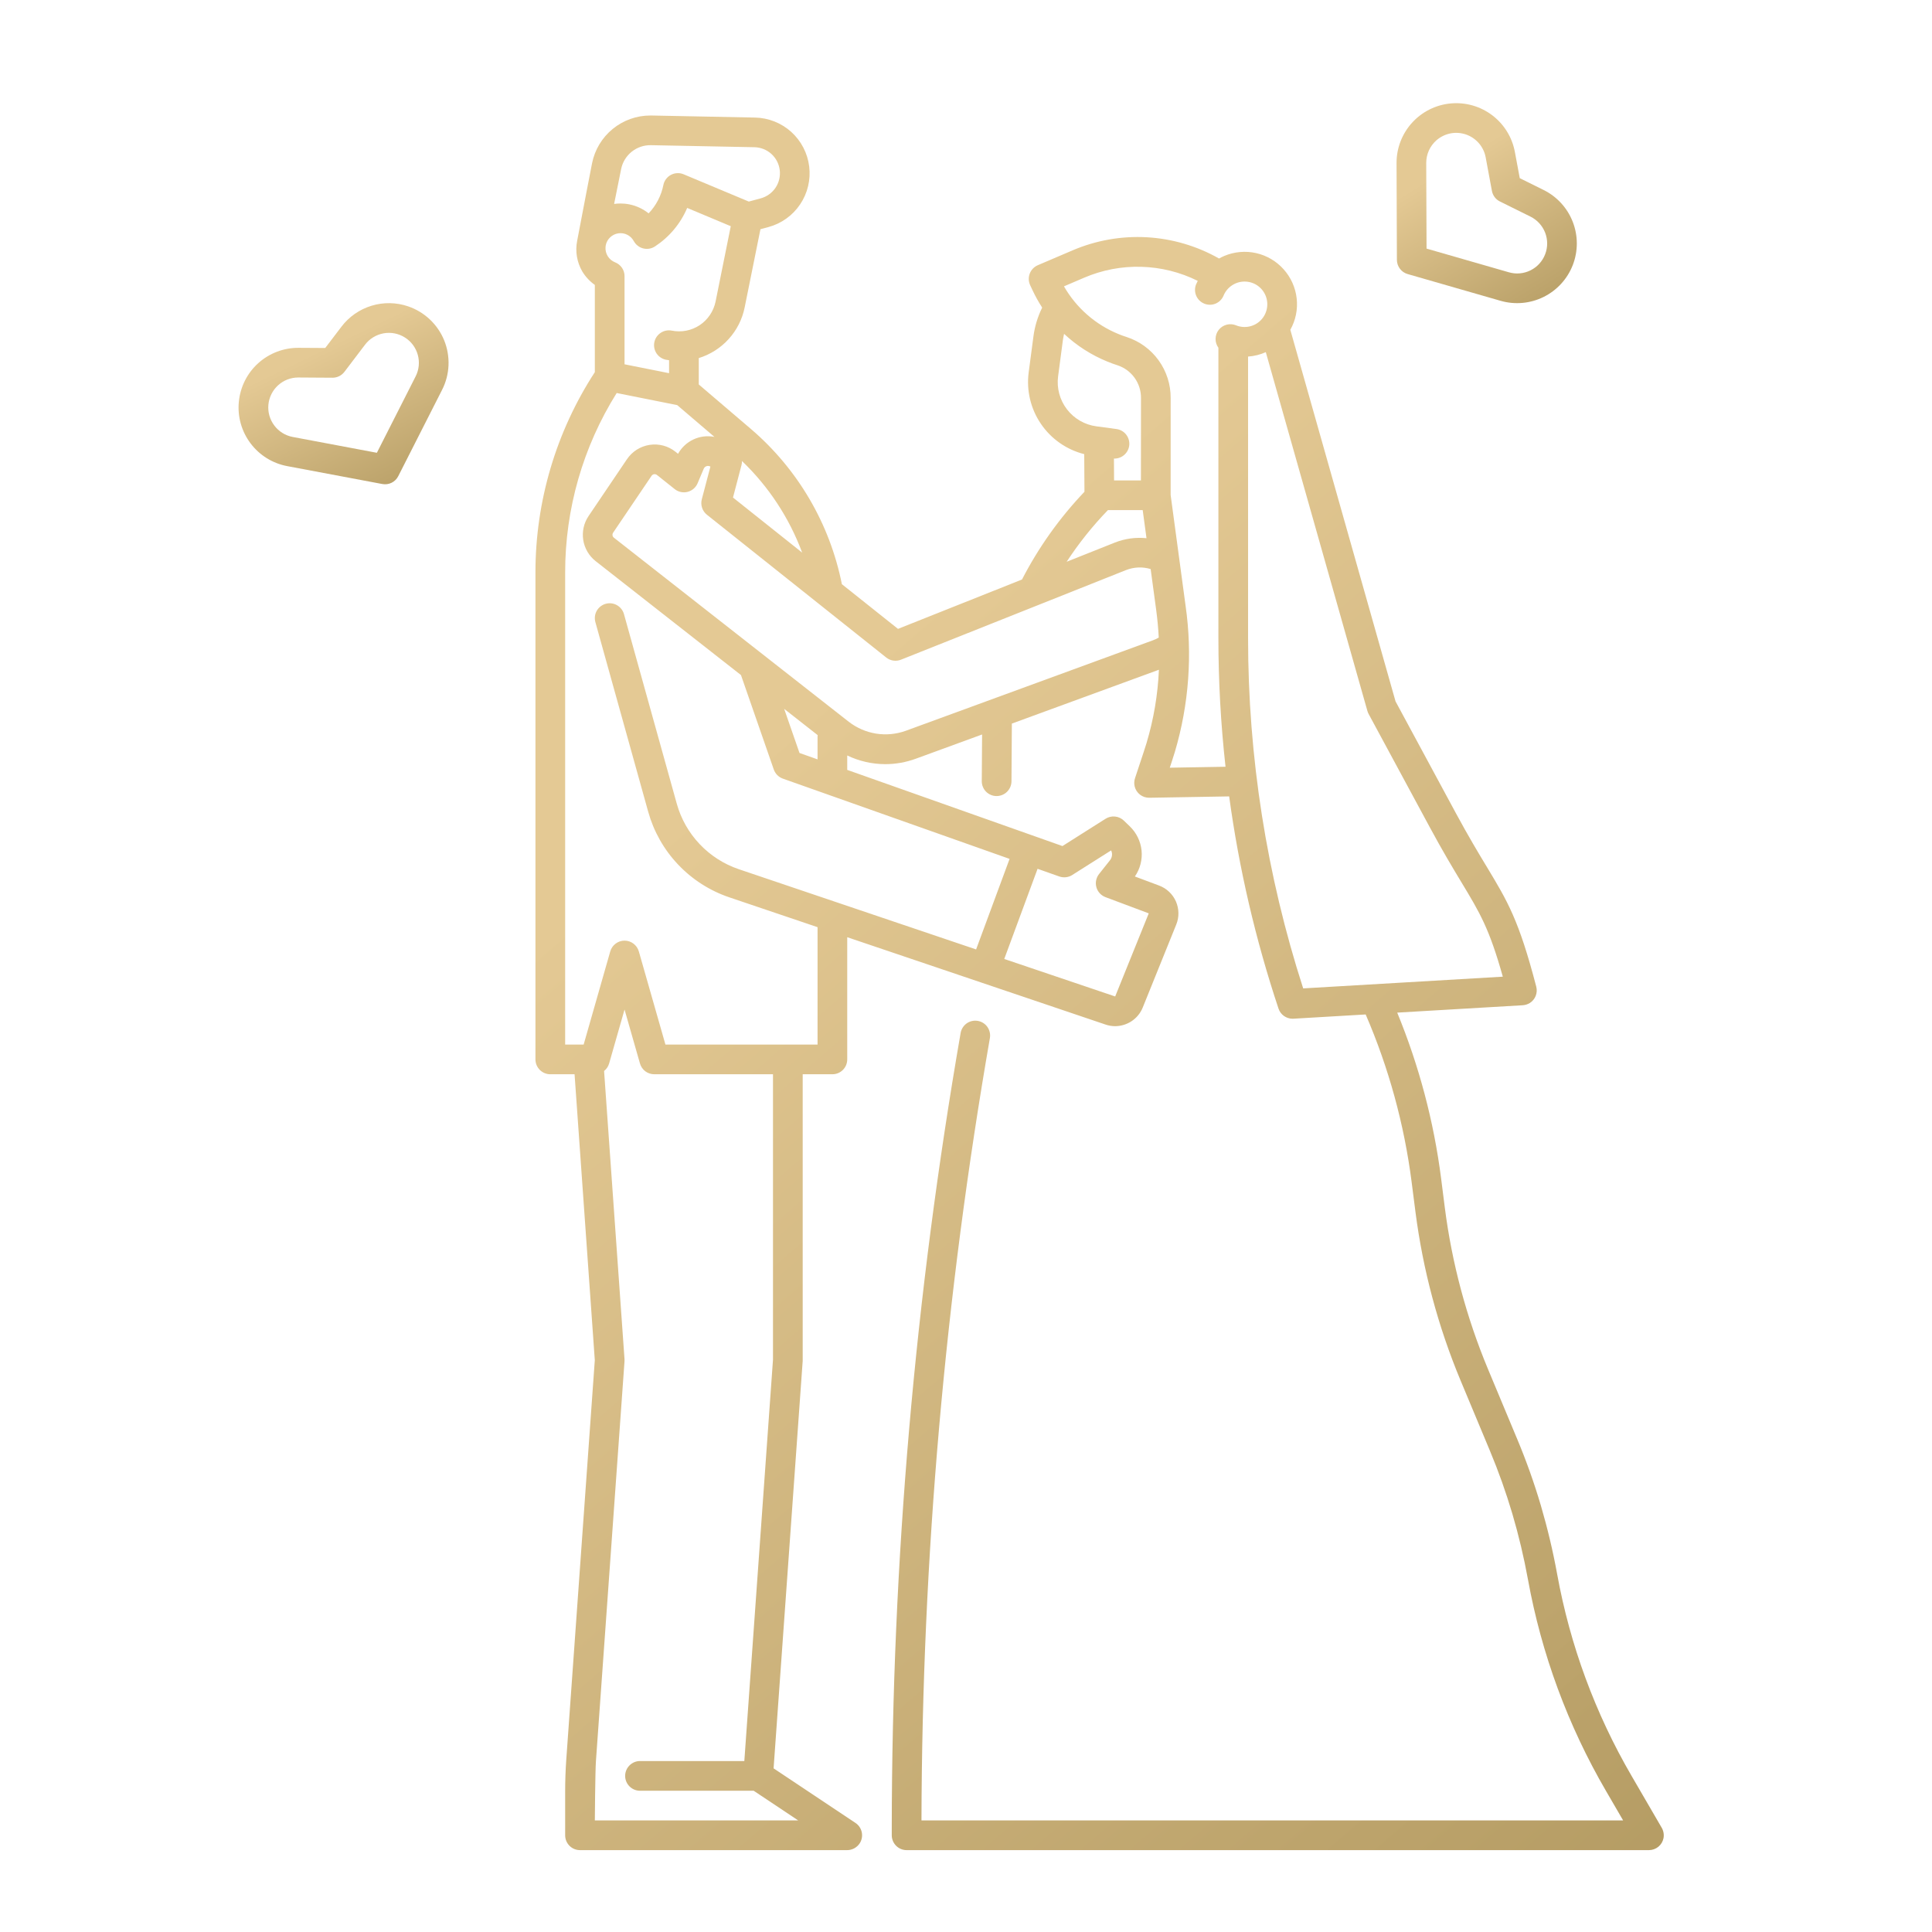 <?xml version="1.0" encoding="UTF-8"?> <svg xmlns="http://www.w3.org/2000/svg" width="61" height="61" viewBox="0 0 61 61" fill="none"><path d="M52.46 57.698L51.519 56.079C50.368 54.105 49.572 51.945 49.164 49.696C49.031 48.967 48.859 48.245 48.65 47.533C48.44 46.822 48.191 46.123 47.905 45.44L46.98 43.225C46.302 41.598 45.844 39.887 45.619 38.139L45.5 37.201C45.27 35.405 44.804 33.647 44.115 31.972L48.062 31.74C48.147 31.737 48.23 31.712 48.302 31.668C48.386 31.614 48.451 31.536 48.487 31.444C48.524 31.351 48.53 31.249 48.505 31.153C47.958 29.052 47.6 28.458 46.949 27.379C46.691 26.952 46.37 26.42 45.966 25.672L44.062 22.145L40.74 10.413C40.909 10.112 40.979 9.766 40.941 9.424C40.903 9.081 40.759 8.759 40.529 8.503C40.3 8.246 39.996 8.067 39.66 7.991C39.323 7.916 38.972 7.947 38.654 8.081C38.598 8.105 38.543 8.132 38.489 8.162C37.79 7.765 37.008 7.536 36.206 7.491C35.403 7.447 34.601 7.589 33.862 7.906L32.766 8.374C32.708 8.399 32.656 8.435 32.612 8.481C32.569 8.526 32.535 8.58 32.512 8.639C32.49 8.698 32.48 8.761 32.482 8.824C32.484 8.887 32.5 8.949 32.526 9.005L32.605 9.173C32.693 9.359 32.793 9.539 32.905 9.712C32.764 9.999 32.67 10.307 32.629 10.623L32.479 11.758C32.404 12.328 32.541 12.906 32.865 13.382C33.188 13.858 33.675 14.198 34.233 14.339L34.24 15.527C33.454 16.352 32.79 17.285 32.268 18.297L28.353 19.856L26.581 18.445C26.2 16.536 25.189 14.81 23.71 13.545L22.063 12.139V11.306C22.425 11.194 22.751 10.987 23.006 10.706C23.261 10.425 23.436 10.081 23.511 9.709L24.01 7.237L24.263 7.169C24.672 7.058 25.027 6.804 25.263 6.452C25.499 6.101 25.601 5.676 25.549 5.256C25.498 4.836 25.296 4.448 24.982 4.164C24.667 3.881 24.261 3.72 23.838 3.712L20.568 3.647C20.556 3.647 20.544 3.647 20.532 3.647C20.1 3.647 19.68 3.797 19.345 4.071C19.01 4.345 18.78 4.726 18.694 5.151C18.694 5.151 18.361 6.862 18.223 7.603C18.157 7.934 18.215 8.279 18.385 8.571C18.486 8.738 18.621 8.883 18.781 8.996V11.75C17.556 13.633 16.905 15.832 16.906 18.079V33.449C16.906 33.574 16.956 33.693 17.044 33.781C17.132 33.869 17.251 33.918 17.375 33.918H18.141L18.78 42.946L17.88 55.546C17.856 55.883 17.844 56.226 17.844 56.565V57.946C17.844 58.071 17.893 58.19 17.981 58.278C18.069 58.366 18.188 58.415 18.313 58.415H26.735C26.816 58.417 26.896 58.398 26.968 58.36C27.039 58.322 27.101 58.267 27.145 58.199C27.211 58.096 27.234 57.97 27.209 57.85C27.184 57.73 27.112 57.624 27.01 57.556L24.425 55.833L25.343 42.98L25.344 42.948V33.918H26.281C26.406 33.918 26.525 33.869 26.613 33.781C26.701 33.693 26.75 33.574 26.75 33.449V29.591L34.909 32.35C35.006 32.383 35.107 32.4 35.209 32.4C35.396 32.399 35.578 32.343 35.733 32.239C35.888 32.135 36.009 31.987 36.079 31.814L37.138 29.192C37.185 29.076 37.209 28.951 37.207 28.826C37.205 28.701 37.178 28.577 37.128 28.462C37.078 28.348 37.005 28.244 36.914 28.158C36.824 28.072 36.716 28.005 36.599 27.961L35.832 27.674C35.998 27.433 36.072 27.142 36.043 26.852C36.013 26.562 35.881 26.292 35.671 26.09L35.483 25.909C35.408 25.837 35.31 25.791 35.206 25.781C35.101 25.77 34.996 25.795 34.907 25.851L33.545 26.713L26.75 24.308V23.853C27.124 24.032 27.534 24.126 27.949 24.127C28.281 24.127 28.61 24.068 28.922 23.953L31.008 23.19L30.998 24.665C30.998 24.726 31.009 24.787 31.033 24.844C31.056 24.901 31.09 24.953 31.133 24.996C31.177 25.04 31.228 25.074 31.285 25.098C31.341 25.122 31.402 25.134 31.464 25.134H31.467C31.591 25.134 31.709 25.085 31.797 24.998C31.885 24.91 31.935 24.792 31.936 24.668L31.948 22.846L36.591 21.146C36.557 21.933 36.425 22.712 36.199 23.465C36.17 23.558 36.141 23.651 36.11 23.744L35.839 24.562C35.809 24.648 35.804 24.741 35.825 24.83C35.85 24.932 35.908 25.023 35.991 25.088C36.074 25.153 36.176 25.188 36.281 25.188H36.289L38.809 25.145C39.119 27.422 39.641 29.665 40.367 31.845C40.398 31.938 40.458 32.02 40.538 32.077C40.618 32.134 40.714 32.165 40.813 32.165C40.822 32.165 40.831 32.165 40.84 32.164L43.119 32.03C43.848 33.717 44.336 35.497 44.57 37.32L44.69 38.257C44.925 40.089 45.404 41.881 46.115 43.586L47.04 45.801C47.313 46.453 47.55 47.12 47.751 47.798C47.951 48.478 48.115 49.167 48.242 49.864C48.669 52.219 49.504 54.482 50.709 56.55L51.248 57.477H29.094C29.114 49.196 29.837 40.931 31.255 32.772C31.275 32.65 31.246 32.525 31.175 32.423C31.103 32.322 30.994 32.254 30.872 32.233C30.75 32.212 30.625 32.24 30.524 32.31C30.422 32.382 30.353 32.49 30.331 32.611C28.89 40.902 28.163 49.3 28.156 57.714V57.946C28.156 58.071 28.206 58.19 28.294 58.278C28.382 58.366 28.501 58.415 28.625 58.415H52.063C52.171 58.415 52.277 58.377 52.361 58.308C52.445 58.239 52.502 58.143 52.523 58.036C52.544 57.919 52.522 57.799 52.46 57.698ZM33.408 11.882L33.558 10.748C33.568 10.678 33.581 10.609 33.597 10.541C33.995 10.914 34.459 11.211 34.965 11.417C35.069 11.46 35.176 11.499 35.283 11.533C35.5 11.604 35.689 11.743 35.823 11.929C35.956 12.114 36.027 12.338 36.025 12.567L36.023 15.168H35.175L35.171 14.478C35.177 14.478 35.183 14.479 35.188 14.479C35.307 14.479 35.422 14.434 35.508 14.352C35.595 14.271 35.648 14.16 35.656 14.041C35.663 13.923 35.626 13.805 35.55 13.713C35.475 13.621 35.367 13.562 35.25 13.546L34.618 13.461C34.248 13.412 33.913 13.218 33.686 12.922C33.459 12.625 33.359 12.251 33.408 11.882ZM34.981 16.106H36.079L36.199 16.993C35.861 16.958 35.52 17.005 35.204 17.129L33.678 17.737C34.06 17.154 34.496 16.607 34.981 16.106ZM25.327 17.448L23.143 15.709L23.411 14.688C23.423 14.645 23.428 14.6 23.426 14.555C24.27 15.364 24.92 16.353 25.327 17.448ZM19.612 5.335C19.656 5.12 19.774 4.928 19.945 4.79C20.117 4.653 20.33 4.58 20.55 4.584L23.819 4.648C24.017 4.652 24.207 4.727 24.354 4.859C24.501 4.992 24.595 5.173 24.619 5.369C24.643 5.565 24.596 5.764 24.486 5.928C24.375 6.092 24.209 6.211 24.018 6.263L23.642 6.364L21.585 5.503C21.521 5.476 21.452 5.463 21.383 5.467C21.313 5.47 21.246 5.488 21.184 5.521C21.123 5.553 21.07 5.599 21.028 5.655C20.987 5.71 20.958 5.774 20.945 5.842C20.878 6.179 20.716 6.489 20.479 6.737C20.302 6.595 20.095 6.498 19.872 6.453C19.779 6.434 19.685 6.425 19.59 6.425C19.523 6.425 19.456 6.43 19.39 6.439L19.612 5.335ZM19.125 7.749L19.126 7.743C19.145 7.648 19.194 7.56 19.265 7.493C19.335 7.426 19.425 7.382 19.522 7.367C19.618 7.353 19.717 7.368 19.804 7.412C19.892 7.455 19.963 7.525 20.01 7.611C20.041 7.668 20.083 7.718 20.135 7.758C20.186 7.799 20.245 7.827 20.308 7.843C20.372 7.859 20.437 7.862 20.502 7.851C20.566 7.84 20.627 7.816 20.681 7.78C21.132 7.484 21.486 7.062 21.697 6.565L23.073 7.142L22.593 9.523C22.53 9.827 22.35 10.095 22.091 10.267C21.832 10.438 21.516 10.5 21.211 10.439C21.089 10.415 20.963 10.44 20.86 10.509C20.756 10.578 20.684 10.684 20.66 10.806C20.635 10.928 20.66 11.054 20.729 11.158C20.797 11.261 20.904 11.333 21.026 11.358C21.059 11.365 21.092 11.368 21.125 11.373V11.783L19.719 11.502V8.719C19.719 8.625 19.691 8.532 19.637 8.454C19.583 8.376 19.507 8.316 19.419 8.282C19.324 8.244 19.243 8.177 19.189 8.089C19.135 8.002 19.11 7.899 19.119 7.797C19.12 7.781 19.122 7.765 19.125 7.75V7.749ZM24.406 42.929L23.501 55.602H20.207C20.083 55.602 19.964 55.652 19.876 55.74C19.788 55.828 19.738 55.947 19.738 56.071C19.738 56.196 19.788 56.315 19.876 56.403C19.964 56.491 20.083 56.54 20.207 56.54H23.796L25.202 57.477H18.781C18.781 57.477 18.793 55.927 18.815 55.613L19.718 42.98C19.719 42.958 19.719 42.936 19.718 42.913L19.073 33.815C19.149 33.755 19.205 33.672 19.232 33.578L19.719 31.875L20.206 33.578C20.234 33.676 20.293 33.762 20.374 33.824C20.456 33.885 20.555 33.918 20.656 33.918H24.406V42.929ZM25.813 32.98H21.01L20.17 30.039C20.142 29.941 20.082 29.855 20.001 29.794C19.92 29.732 19.821 29.699 19.719 29.699C19.617 29.699 19.518 29.732 19.437 29.794C19.355 29.855 19.296 29.941 19.268 30.039L18.428 32.98H17.844V18.079C17.842 16.074 18.406 14.108 19.471 12.409L21.382 12.791L22.557 13.794C22.333 13.75 22.102 13.778 21.896 13.874C21.689 13.97 21.519 14.129 21.408 14.328L21.328 14.264C21.214 14.173 21.083 14.107 20.942 14.069C20.801 14.032 20.655 14.024 20.511 14.046C20.367 14.068 20.229 14.12 20.106 14.197C19.983 14.275 19.878 14.378 19.796 14.498L18.582 16.295C18.433 16.516 18.374 16.786 18.415 17.049C18.456 17.312 18.596 17.551 18.805 17.716L23.395 21.314L24.431 24.296C24.454 24.362 24.492 24.422 24.541 24.472C24.591 24.522 24.651 24.56 24.717 24.584L31.876 27.118L30.819 29.977L23.327 27.444C22.857 27.285 22.432 27.013 22.091 26.652C21.749 26.292 21.501 25.853 21.368 25.375L19.701 19.39C19.668 19.27 19.588 19.169 19.48 19.108C19.372 19.046 19.244 19.031 19.124 19.064C19.004 19.098 18.903 19.177 18.841 19.285C18.78 19.394 18.765 19.522 18.798 19.642L20.465 25.627C20.639 26.252 20.963 26.826 21.41 27.297C21.857 27.769 22.412 28.124 23.027 28.332L25.813 29.274V32.98ZM33.854 27.627L35.082 26.85C35.106 26.9 35.115 26.955 35.109 27.01C35.102 27.065 35.081 27.117 35.047 27.16L34.701 27.596C34.655 27.654 34.624 27.722 34.609 27.794C34.594 27.867 34.597 27.942 34.617 28.013C34.636 28.084 34.673 28.149 34.723 28.204C34.773 28.258 34.835 28.3 34.904 28.326L36.27 28.838L35.21 31.462L31.708 30.278L32.76 27.431L33.447 27.674C33.514 27.697 33.585 27.705 33.656 27.697C33.726 27.689 33.794 27.666 33.854 27.628V27.627ZM25.243 23.774L24.759 22.381L25.817 23.211C25.815 23.227 25.813 23.243 25.813 23.259V23.976L25.243 23.774ZM28.6 23.073C28.3 23.181 27.978 23.212 27.663 23.163C27.348 23.113 27.051 22.984 26.799 22.789L19.383 16.977C19.36 16.959 19.344 16.933 19.339 16.903C19.335 16.874 19.342 16.844 19.358 16.819L20.573 15.022C20.582 15.009 20.593 14.998 20.607 14.989C20.62 14.98 20.636 14.975 20.652 14.972C20.668 14.97 20.684 14.971 20.7 14.975C20.716 14.979 20.73 14.987 20.743 14.997L21.302 15.442C21.358 15.488 21.425 15.519 21.495 15.534C21.566 15.549 21.64 15.548 21.71 15.53C21.78 15.512 21.845 15.478 21.9 15.431C21.954 15.384 21.998 15.325 22.026 15.258L22.219 14.8C22.227 14.781 22.24 14.763 22.255 14.749C22.271 14.735 22.289 14.724 22.309 14.718C22.329 14.711 22.35 14.709 22.371 14.712C22.392 14.714 22.412 14.721 22.43 14.732L22.158 15.766C22.135 15.854 22.138 15.947 22.167 16.033C22.195 16.119 22.249 16.195 22.32 16.252L27.981 20.76C28.046 20.812 28.123 20.845 28.204 20.857C28.286 20.869 28.37 20.86 28.446 20.829L35.551 18C35.8 17.902 36.074 17.89 36.33 17.967L36.503 19.244C36.543 19.542 36.571 19.837 36.586 20.131C36.526 20.165 36.463 20.194 36.398 20.218L28.6 23.073ZM36.934 24.239L37 24.038C37.033 23.937 37.065 23.837 37.096 23.735C37.539 22.238 37.654 20.664 37.432 19.119L36.961 15.628L36.962 12.567C36.965 12.14 36.831 11.723 36.581 11.376C36.331 11.03 35.977 10.772 35.57 10.64C35.486 10.614 35.401 10.583 35.319 10.549C34.591 10.253 33.984 9.722 33.593 9.041L34.231 8.768C34.8 8.524 35.416 8.406 36.035 8.424C36.654 8.441 37.262 8.592 37.817 8.868C37.798 8.905 37.779 8.943 37.763 8.982C37.718 9.097 37.72 9.224 37.769 9.338C37.817 9.451 37.908 9.541 38.023 9.587C38.137 9.634 38.265 9.634 38.379 9.587C38.493 9.54 38.583 9.449 38.631 9.336C38.685 9.204 38.776 9.092 38.894 9.013C39.012 8.933 39.15 8.89 39.292 8.89C39.434 8.889 39.573 8.93 39.691 9.008C39.81 9.087 39.902 9.198 39.957 9.329C40.012 9.46 40.027 9.604 40 9.743C39.973 9.883 39.906 10.011 39.806 10.112C39.706 10.213 39.578 10.282 39.44 10.31C39.3 10.338 39.156 10.325 39.025 10.271C38.931 10.233 38.826 10.226 38.728 10.252C38.63 10.278 38.542 10.335 38.479 10.415C38.416 10.495 38.382 10.594 38.38 10.695C38.378 10.797 38.409 10.897 38.469 10.979V20.142C38.469 21.501 38.544 22.859 38.694 24.209L36.934 24.239ZM39.406 20.142V11.258C39.6 11.245 39.789 11.197 39.966 11.119L43.174 22.449C43.183 22.482 43.196 22.514 43.213 22.544L45.142 26.117C45.556 26.885 45.883 27.427 46.146 27.863C46.726 28.824 47.022 29.315 47.449 30.837L41.146 31.207C39.992 27.632 39.405 23.898 39.406 20.142Z" fill="url(#paint0_linear_18045_64)"></path><path d="M12.885 9.672C12.511 9.545 12.106 9.538 11.728 9.654C11.35 9.77 11.017 10.002 10.779 10.317L10.269 10.987L9.427 10.982C8.957 10.979 8.503 11.152 8.153 11.467C7.804 11.782 7.586 12.217 7.541 12.685C7.495 13.153 7.627 13.621 7.91 13.997C8.192 14.373 8.605 14.63 9.068 14.717L12.071 15.282C12.171 15.301 12.274 15.287 12.365 15.242C12.456 15.197 12.53 15.124 12.575 15.033L13.958 12.309C14.081 12.068 14.15 11.804 14.161 11.534C14.172 11.264 14.125 10.995 14.024 10.745C13.922 10.495 13.767 10.27 13.571 10.085C13.374 9.899 13.14 9.759 12.885 9.672L12.885 9.672ZM13.123 11.884L11.899 14.296L9.241 13.796C9.009 13.752 8.802 13.624 8.661 13.435C8.519 13.247 8.452 13.013 8.474 12.778C8.496 12.543 8.605 12.325 8.779 12.166C8.953 12.007 9.18 11.919 9.416 11.919H9.422L10.498 11.926H10.501C10.573 11.926 10.644 11.909 10.709 11.877C10.774 11.845 10.83 11.798 10.874 11.741L11.525 10.884C11.668 10.695 11.876 10.568 12.109 10.525C12.341 10.482 12.581 10.528 12.781 10.654C12.982 10.779 13.128 10.975 13.191 11.203C13.254 11.431 13.23 11.674 13.123 11.884V11.884Z" fill="url(#paint1_linear_18045_64)"></path><path d="M44.444 8.653L47.38 9.498C47.833 9.628 48.317 9.584 48.738 9.375C49.16 9.166 49.488 8.807 49.658 8.369C49.828 7.93 49.828 7.444 49.658 7.006C49.488 6.567 49.16 6.208 48.738 5.999L47.984 5.625L47.83 4.798C47.744 4.335 47.489 3.922 47.113 3.638C46.738 3.355 46.27 3.222 45.802 3.266C45.334 3.31 44.899 3.527 44.583 3.876C44.267 4.224 44.092 4.678 44.094 5.148L44.105 8.204C44.105 8.305 44.139 8.404 44.2 8.485C44.261 8.566 44.346 8.625 44.444 8.653ZM45.355 4.428C45.481 4.319 45.634 4.244 45.797 4.212C45.962 4.18 46.131 4.193 46.289 4.247C46.446 4.302 46.587 4.398 46.696 4.525C46.804 4.651 46.878 4.804 46.908 4.969L47.105 6.027C47.118 6.098 47.148 6.166 47.191 6.224C47.235 6.282 47.292 6.329 47.357 6.361L48.322 6.839C48.534 6.944 48.699 7.124 48.785 7.345C48.871 7.565 48.871 7.81 48.785 8.03C48.7 8.251 48.535 8.431 48.323 8.536C48.111 8.641 47.867 8.663 47.64 8.597L45.041 7.849L45.031 5.145C45.031 5.009 45.059 4.875 45.115 4.751C45.171 4.628 45.253 4.518 45.355 4.428Z" fill="url(#paint2_linear_18045_64)"></path><defs><linearGradient id="paint0_linear_18045_64" x1="15.422" y1="31.031" x2="65.73" y2="89.364" gradientUnits="userSpaceOnUse"><stop stop-color="#E4C994"></stop><stop offset="1" stop-color="#947D42"></stop></linearGradient><linearGradient id="paint1_linear_18045_64" x1="7.256" y1="12.431" x2="11.419" y2="21.037" gradientUnits="userSpaceOnUse"><stop stop-color="#E4C994"></stop><stop offset="1" stop-color="#947D42"></stop></linearGradient><linearGradient id="paint2_linear_18045_64" x1="43.857" y1="6.414" x2="49.117" y2="14.867" gradientUnits="userSpaceOnUse"><stop stop-color="#E4C994"></stop><stop offset="1" stop-color="#947D42"></stop></linearGradient></defs></svg> 